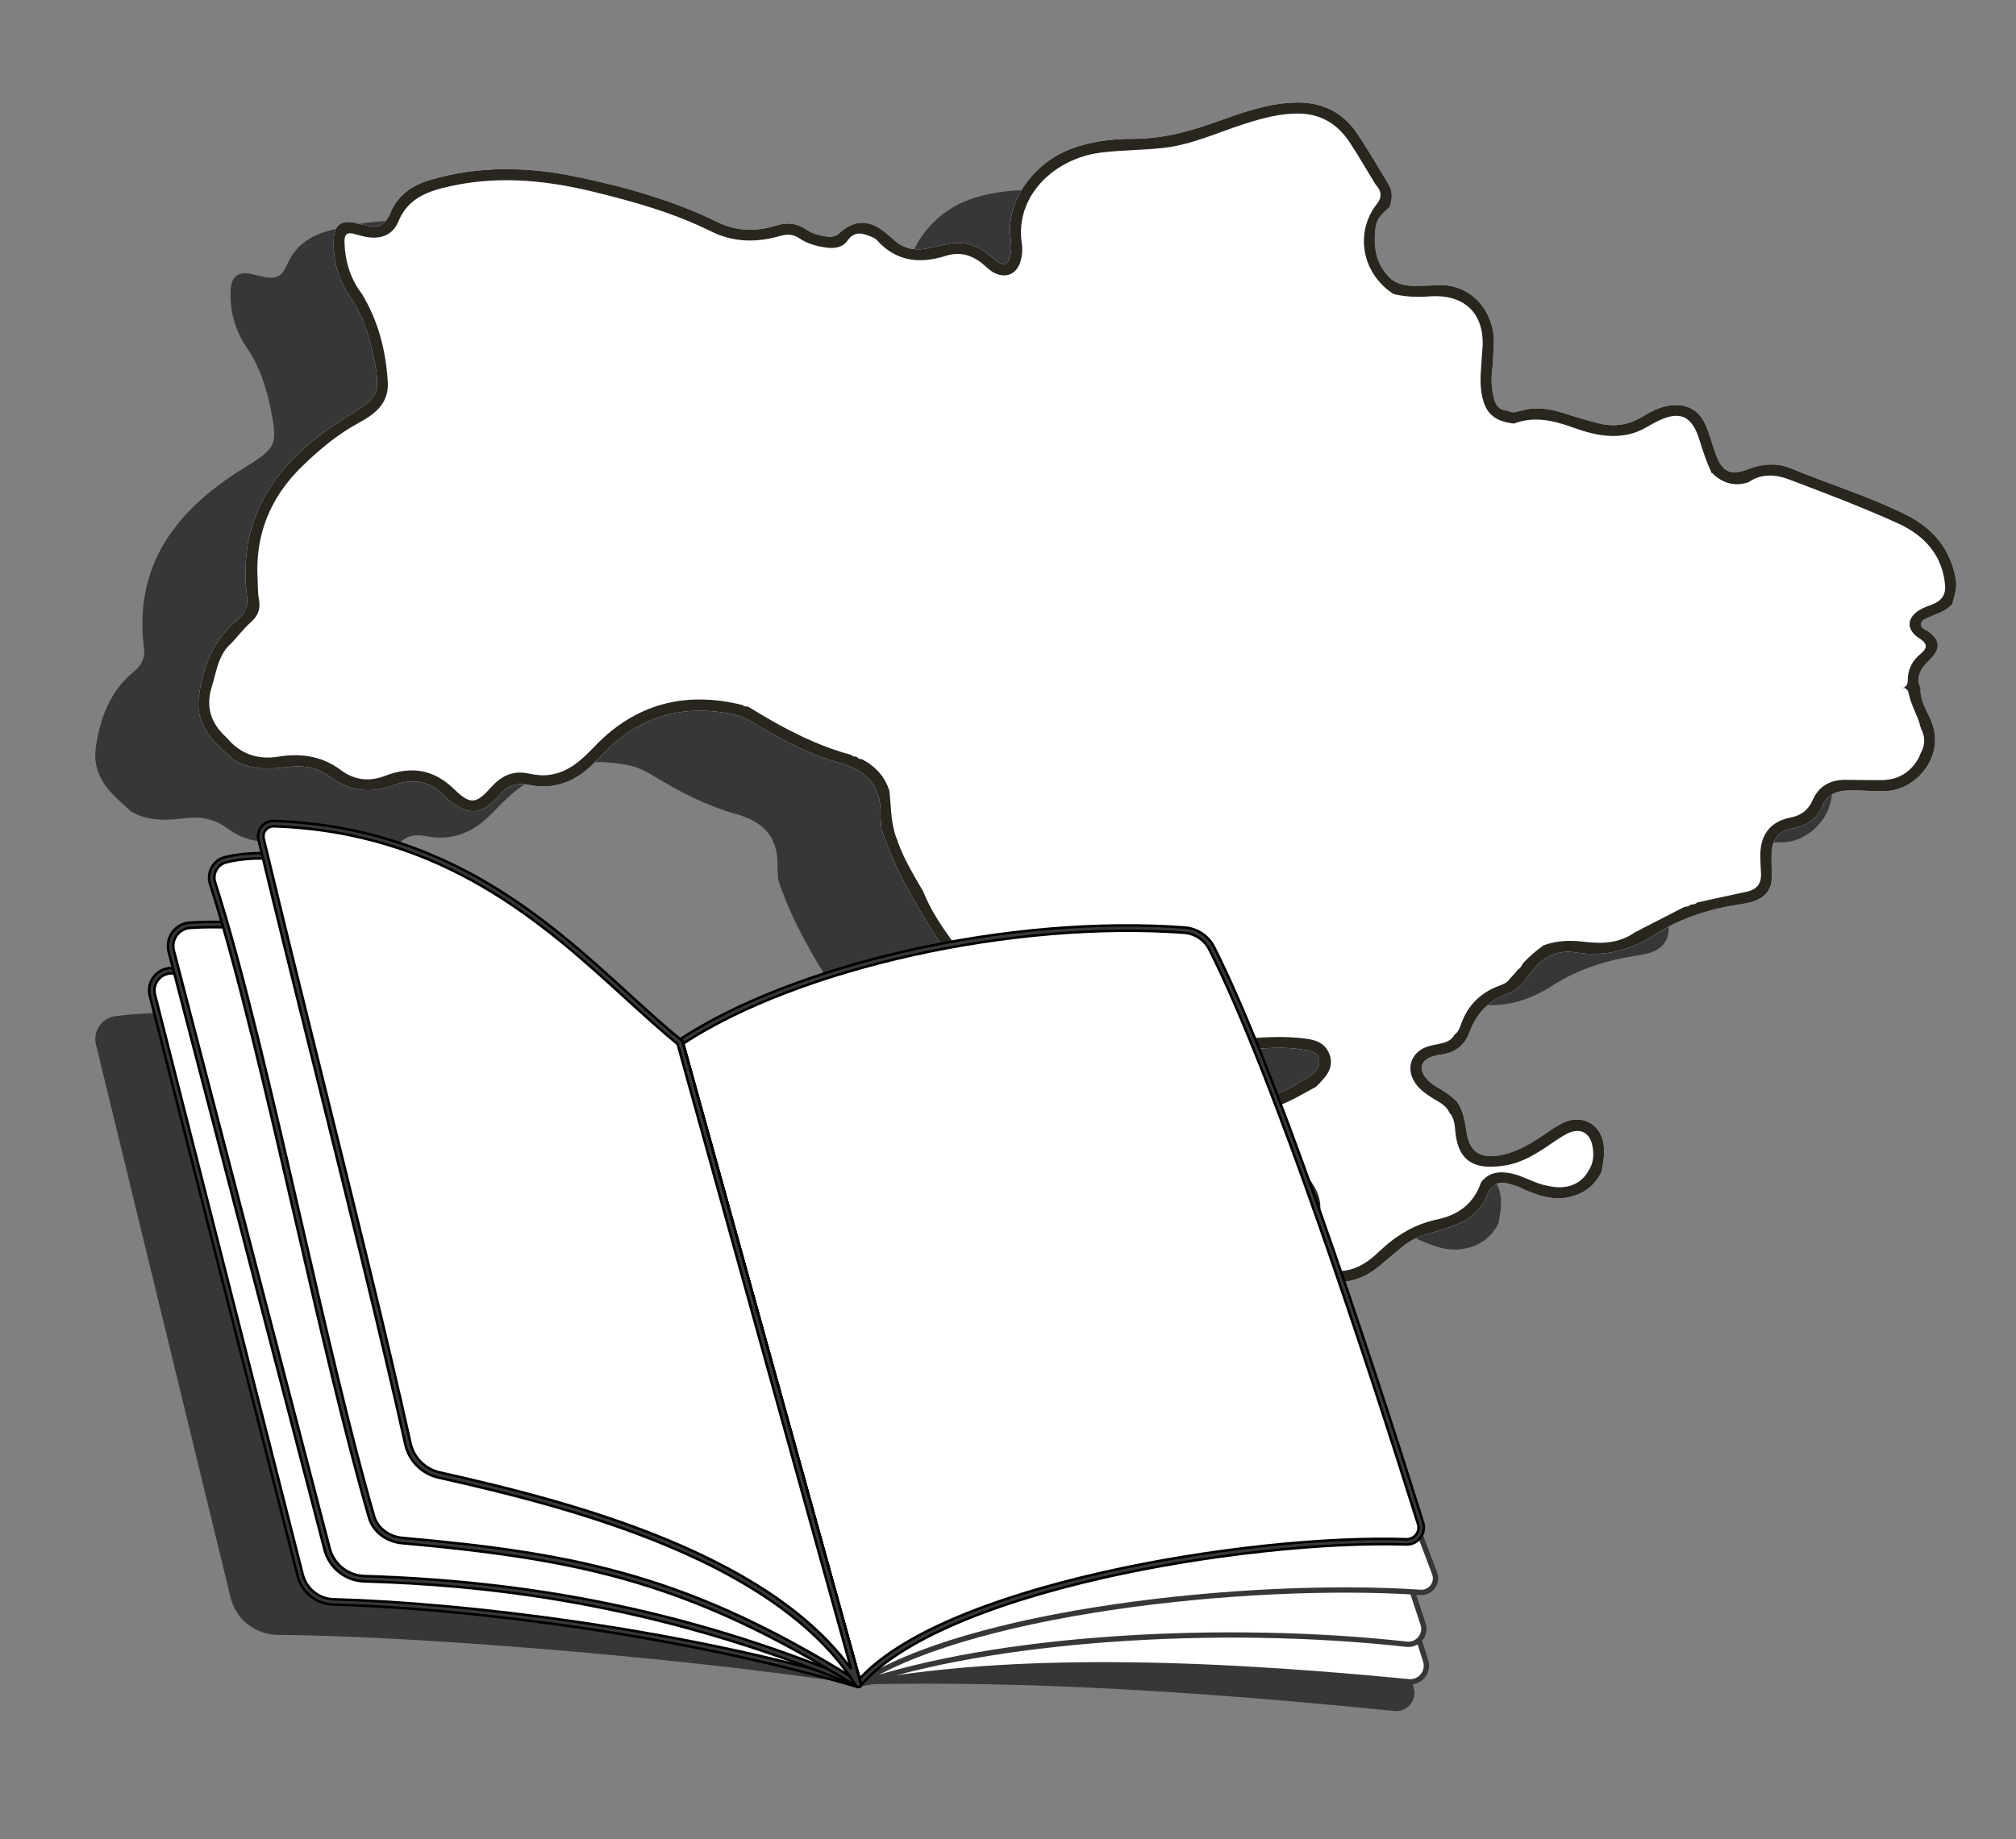 <svg width="80" height="73" viewBox="0 0 80 73" fill="none" xmlns="http://www.w3.org/2000/svg">
<rect x="0" y="0" width="80" height="73" fill="#808080" stroke="none"/>
<path d="M48.392 52.877C47.512 52.507 47.276 51.936 47.556 50.921C47.654 50.566 47.9 50.249 47.841 49.853C47.871 49.689 47.793 49.548 47.714 49.422C47.284 48.729 46.715 48.19 45.937 47.891C45.749 47.757 45.528 47.717 45.311 47.661C45.149 47.619 44.98 47.596 44.822 47.539C44.465 47.41 44.048 47.294 44.02 46.846C43.99 46.371 44.428 46.243 44.773 46.121C45.707 45.787 46.666 45.517 47.511 44.974C47.619 44.912 47.732 44.859 47.834 44.788C48.083 44.615 48.319 44.39 48.252 44.077C48.182 43.756 47.851 43.733 47.573 43.689C46.988 43.598 46.403 43.615 45.814 43.662C45.051 43.721 44.286 43.899 43.525 43.652C42.767 43.34 42.122 42.892 41.708 42.167C41.579 41.944 41.342 41.875 41.123 41.784C40.881 41.683 40.717 41.537 40.743 41.252C40.984 40.812 41.19 40.713 41.662 40.844C41.958 40.926 42.248 41.039 42.538 41.138C42.632 41.17 42.726 41.214 42.802 41.108C42.882 40.999 42.852 40.89 42.781 40.799C42.63 40.608 42.42 40.492 42.199 40.398C41.314 40.025 40.387 40.03 39.461 40.139C37.962 40.316 36.937 41.024 36.766 42.628C36.761 42.669 36.741 42.709 36.732 42.749C36.523 43.962 35.827 44.684 34.611 45.008C33.237 45.374 33.076 45.74 33.444 47.096C33.526 47.405 33.643 47.754 33.318 47.98C32.987 48.214 32.758 47.901 32.564 47.715C32.051 47.227 31.505 47.217 30.899 47.494C30.593 47.633 30.282 47.762 29.967 47.883C29.583 48.031 29.187 48.118 28.771 48.042C28.321 47.849 27.842 47.718 27.431 47.438C26.979 47.131 26.944 46.893 27.294 46.492C28.226 45.429 29.023 44.256 29.989 43.221C30.2 42.992 30.128 42.731 30.041 42.472C29.957 42.222 29.801 42.002 29.759 41.732C29.705 41.381 29.745 41.041 30.012 40.806C30.283 40.567 30.62 40.646 30.931 40.772C31.332 40.937 31.704 41.166 32.124 41.291C32.53 41.411 32.936 41.512 33.366 41.447C33.939 41.359 34.081 41.116 33.865 40.576C33.692 40.144 33.415 39.775 33.166 39.388C32.261 37.976 31.415 36.534 30.886 34.935C30.874 34.74 30.848 34.546 30.852 34.351C30.879 33.208 30.276 32.607 29.201 32.307C28.047 31.985 26.983 31.436 25.961 30.813C25.648 30.622 25.323 30.451 24.961 30.377C23.13 30.008 21.505 30.399 20.126 31.679C19.858 31.927 19.616 32.201 19.351 32.45C18.662 33.094 17.849 33.381 16.913 33.191C16.429 33.092 16.059 33.191 15.754 33.572C15.659 33.691 15.548 33.802 15.433 33.905C14.983 34.306 14.519 34.338 14.013 33.998C13.851 33.889 13.683 33.777 13.551 33.636C12.971 33.015 12.286 32.913 11.513 33.203C10.614 33.54 9.787 33.448 9.006 32.867C8.527 32.512 7.975 32.398 7.368 32.473C6.625 32.565 5.878 32.611 5.194 32.203C4.837 31.867 4.448 31.565 4.167 31.155C3.854 30.701 3.72 30.226 3.803 29.657C3.976 28.487 4.36 27.445 5.306 26.661C5.581 26.433 5.766 26.156 5.715 25.752C5.29 22.44 6.986 20.252 9.633 18.605C10.938 17.795 11.043 17.716 10.74 16.227C10.569 15.386 10.31 14.561 9.809 13.827C9.332 13.129 9.107 12.342 9.154 11.489C9.183 10.974 9.459 10.77 9.972 10.873C10.082 10.895 10.19 10.929 10.298 10.954C10.936 11.107 11.159 11.036 11.413 10.462C11.724 9.759 12.274 9.385 12.981 9.177C14.935 8.599 16.906 8.652 18.874 9.068C20.775 9.47 22.643 9.994 24.392 10.855C25.162 11.234 25.945 11.224 26.727 10.984C27.175 10.847 27.543 10.899 27.916 11.152C28.163 11.32 28.451 11.394 28.749 11.426C28.923 11.444 29.08 11.421 29.217 11.293C29.794 10.761 30.376 10.739 30.994 11.228C31.126 11.332 31.253 11.443 31.378 11.555C31.762 11.902 32.21 11.998 32.711 11.894C32.958 11.842 33.207 11.79 33.454 11.735C34.105 11.587 34.678 11.741 35.183 12.168C35.289 12.258 35.396 12.35 35.509 12.431C35.743 12.595 35.898 12.53 35.978 12.26C36.05 12.013 36.05 11.756 36.017 11.511C35.807 10.014 36.927 8.521 38.368 7.96C39.184 7.643 40.036 7.546 40.892 7.546C42.116 7.546 43.249 7.215 44.374 6.802C45.354 6.45 46.338 6.112 47.399 6.106C48.37 6.099 49.164 6.48 49.713 7.264C50.179 7.926 50.573 8.638 50.998 9.328C51.182 9.627 51.167 9.937 51.055 10.253C50.815 10.467 50.554 10.677 50.505 11.014C50.394 11.802 50.488 12.538 51.118 13.116C51.414 13.337 51.755 13.393 52.114 13.381C52.368 13.373 52.622 13.377 52.874 13.357C54.285 13.242 55.289 14.42 55.185 15.821C55.169 16.029 55.163 16.239 55.153 16.447C55.098 16.83 55.073 17.219 55.142 17.598C55.207 17.946 55.274 18.327 55.765 18.338C55.91 18.439 56.066 18.394 56.21 18.35C56.799 18.171 57.372 18.243 57.946 18.427C58.413 18.578 58.883 18.721 59.358 18.839C59.954 18.986 60.524 18.913 61.06 18.589C61.394 18.387 61.739 18.198 62.136 18.134C62.789 18.031 63.31 18.275 63.581 18.874C63.747 19.24 63.843 19.636 63.979 20.017C64.246 20.774 64.571 20.935 65.3 20.651C65.865 20.431 66.447 20.404 66.987 20.628C68.513 21.259 70.099 21.74 71.576 22.482C72.62 23.006 73.307 23.83 73.519 25.006C73.583 25.369 73.471 25.691 73.375 26.022C73.129 26.288 72.789 26.389 72.471 26.529C72.336 26.589 72.153 26.636 72.141 26.812C72.13 26.978 72.312 27.015 72.421 27.091C72.884 27.418 72.928 27.744 72.551 28.158C72.458 28.261 72.348 28.351 72.263 28.46C72.053 28.727 71.96 29.017 72.124 29.345C72.086 29.846 72.383 30.246 72.556 30.677C73.107 32.053 71.952 33.344 70.852 33.425C70.328 33.463 69.814 33.394 69.294 33.408C68.812 33.419 68.416 33.542 68.216 34.041C68.007 34.569 67.58 34.819 67.025 34.918C66.501 35.012 66.23 35.355 66.212 35.883C66.2 36.217 66.22 36.553 66.217 36.887C66.213 37.27 66.032 37.55 65.691 37.728C65.449 37.852 65.185 37.892 64.921 37.934C63.742 38.117 62.612 38.468 61.613 39.114C60.634 39.747 59.609 40.027 58.455 39.841C57.694 39.718 57.118 40.019 56.672 40.621C56.421 40.958 56.168 41.321 55.758 41.467C54.987 41.742 54.499 42.251 54.222 43.013C54.038 43.518 53.647 43.827 53.089 43.894C52.963 43.909 52.838 43.939 52.72 43.981C52.302 44.129 52.209 44.451 52.478 44.8C52.6 44.958 52.754 45.077 52.924 45.178C53.214 45.347 53.501 45.523 53.731 45.773C53.995 46.141 54.041 46.574 54.112 47.002C54.232 47.727 54.616 48.009 55.354 47.901C56.01 47.806 56.569 47.478 57.108 47.121C57.401 46.928 57.678 46.712 58.003 46.572C58.7 46.272 59.392 46.644 59.534 47.389C59.609 47.784 59.534 48.165 59.463 48.549C59.162 49.158 58.665 49.487 57.991 49.581C57.438 49.657 56.944 49.477 56.452 49.273C56.301 49.209 56.156 49.127 55.998 49.083C55.702 49.001 55.393 48.861 55.132 49.169C55.004 49.249 54.961 49.388 54.907 49.513C54.677 50.039 54.285 50.402 53.758 50.615C53.408 50.756 53.05 50.88 52.684 50.973C52.255 51.082 51.867 51.26 51.529 51.543C51.239 51.785 50.953 52.032 50.664 52.273C50.003 52.825 49.25 53.042 48.394 52.881L48.392 52.877Z" fill="#373737"/>
<path d="M52.482 50.842C51.602 50.471 51.366 49.901 51.647 48.886C51.745 48.531 51.99 48.214 51.931 47.818C51.961 47.654 51.883 47.513 51.804 47.387C51.374 46.694 50.806 46.155 50.027 45.856C49.84 45.722 49.618 45.682 49.401 45.626C49.239 45.584 49.07 45.561 48.913 45.504C48.556 45.374 48.138 45.259 48.111 44.811C48.08 44.336 48.518 44.208 48.864 44.086C49.797 43.752 50.757 43.481 51.601 42.939C51.709 42.877 51.822 42.824 51.924 42.753C52.173 42.58 52.41 42.355 52.342 42.041C52.272 41.721 51.941 41.697 51.663 41.654C51.078 41.563 50.493 41.58 49.904 41.627C49.141 41.686 48.376 41.864 47.615 41.617C46.857 41.305 46.212 40.857 45.798 40.132C45.669 39.908 45.432 39.84 45.213 39.749C44.971 39.648 44.807 39.502 44.834 39.217C45.074 38.777 45.28 38.678 45.752 38.809C46.048 38.891 46.338 39.004 46.629 39.103C46.722 39.135 46.816 39.178 46.892 39.073C46.972 38.964 46.942 38.854 46.87 38.764C46.72 38.572 46.51 38.457 46.289 38.363C45.404 37.99 44.477 37.995 43.551 38.104C42.052 38.28 41.027 38.989 40.856 40.593C40.851 40.633 40.831 40.674 40.822 40.714C40.613 41.927 39.917 42.649 38.701 42.973C37.327 43.339 37.166 43.705 37.534 45.061C37.617 45.37 37.733 45.719 37.408 45.945C37.077 46.178 36.848 45.866 36.654 45.68C36.141 45.192 35.595 45.181 34.989 45.458C34.683 45.598 34.372 45.727 34.057 45.848C33.673 45.995 33.277 46.083 32.861 46.007C32.411 45.814 31.932 45.683 31.521 45.403C31.069 45.096 31.034 44.858 31.384 44.456C32.316 43.394 33.113 42.221 34.079 41.185C34.29 40.957 34.218 40.696 34.131 40.437C34.047 40.187 33.891 39.967 33.849 39.697C33.795 39.346 33.835 39.005 34.103 38.77C34.373 38.532 34.71 38.611 35.021 38.737C35.422 38.901 35.794 39.131 36.214 39.255C36.62 39.376 37.026 39.477 37.456 39.412C38.029 39.324 38.171 39.081 37.955 38.541C37.782 38.109 37.505 37.74 37.256 37.352C36.351 35.941 35.505 34.499 34.976 32.9C34.964 32.705 34.938 32.511 34.942 32.316C34.969 31.173 34.367 30.572 33.291 30.272C32.137 29.95 31.073 29.401 30.051 28.778C29.738 28.587 29.413 28.416 29.051 28.342C27.22 27.972 25.595 28.363 24.216 29.644C23.948 29.892 23.707 30.166 23.441 30.414C22.752 31.059 21.939 31.346 21.003 31.156C20.519 31.057 20.149 31.156 19.844 31.537C19.75 31.656 19.638 31.767 19.523 31.869C19.073 32.27 18.609 32.302 18.103 31.963C17.941 31.854 17.773 31.742 17.642 31.601C17.061 30.98 16.376 30.878 15.603 31.168C14.705 31.505 13.877 31.413 13.096 30.832C12.617 30.476 12.065 30.362 11.458 30.438C10.715 30.53 9.968 30.575 9.284 30.168C8.927 29.832 8.538 29.53 8.257 29.12C7.944 28.666 7.811 28.191 7.893 27.622C8.066 26.452 8.45 25.41 9.396 24.626C9.672 24.398 9.856 24.121 9.805 23.716C9.381 20.405 11.076 18.217 13.723 16.57C15.028 15.76 15.133 15.681 14.83 14.192C14.659 13.351 14.4 12.526 13.899 11.792C13.422 11.094 13.197 10.307 13.245 9.454C13.273 8.939 13.549 8.734 14.062 8.838C14.172 8.86 14.28 8.894 14.388 8.919C15.026 9.072 15.249 9.001 15.503 8.427C15.814 7.724 16.364 7.35 17.071 7.142C19.025 6.564 20.996 6.616 22.964 7.033C24.866 7.435 26.733 7.959 28.483 8.82C29.252 9.199 30.036 9.189 30.817 8.949C31.265 8.812 31.633 8.864 32.007 9.117C32.254 9.285 32.541 9.359 32.839 9.391C33.013 9.409 33.17 9.386 33.307 9.258C33.884 8.726 34.466 8.704 35.084 9.193C35.216 9.297 35.343 9.407 35.468 9.52C35.852 9.867 36.3 9.963 36.801 9.859C37.048 9.807 37.297 9.755 37.544 9.699C38.195 9.552 38.769 9.706 39.273 10.132C39.379 10.223 39.486 10.315 39.599 10.396C39.833 10.56 39.988 10.495 40.068 10.225C40.141 9.978 40.141 9.721 40.107 9.476C39.897 7.979 41.017 6.485 42.458 5.925C43.274 5.608 44.127 5.51 44.983 5.51C46.206 5.51 47.339 5.18 48.464 4.767C49.444 4.414 50.428 4.077 51.489 4.07C52.46 4.064 53.254 4.445 53.803 5.228C54.269 5.891 54.663 6.603 55.088 7.293C55.272 7.591 55.257 7.902 55.145 8.217C54.905 8.432 54.644 8.642 54.595 8.979C54.484 9.766 54.578 10.503 55.208 11.081C55.504 11.302 55.846 11.357 56.204 11.346C56.458 11.337 56.712 11.342 56.964 11.322C58.375 11.206 59.38 12.385 59.275 13.786C59.26 13.994 59.253 14.204 59.243 14.412C59.188 14.795 59.163 15.184 59.232 15.563C59.297 15.911 59.364 16.292 59.855 16.303C60.001 16.404 60.156 16.359 60.3 16.315C60.889 16.136 61.462 16.208 62.036 16.392C62.503 16.543 62.973 16.686 63.448 16.803C64.044 16.951 64.614 16.877 65.15 16.553C65.484 16.352 65.829 16.162 66.226 16.099C66.879 15.996 67.4 16.24 67.671 16.839C67.837 17.205 67.933 17.601 68.069 17.982C68.336 18.739 68.661 18.9 69.39 18.616C69.955 18.396 70.537 18.369 71.077 18.593C72.603 19.224 74.189 19.705 75.666 20.447C76.71 20.971 77.397 21.795 77.609 22.971C77.673 23.334 77.561 23.656 77.465 23.986C77.219 24.253 76.879 24.354 76.561 24.493C76.426 24.554 76.243 24.601 76.231 24.777C76.22 24.943 76.402 24.98 76.511 25.056C76.974 25.383 77.018 25.708 76.641 26.123C76.548 26.225 76.438 26.316 76.353 26.425C76.144 26.692 76.05 26.982 76.215 27.309C76.176 27.811 76.473 28.211 76.646 28.642C77.198 30.018 76.042 31.309 74.942 31.389C74.418 31.428 73.904 31.359 73.384 31.373C72.902 31.384 72.506 31.507 72.307 32.005C72.097 32.534 71.67 32.784 71.115 32.883C70.591 32.977 70.32 33.319 70.302 33.848C70.29 34.182 70.31 34.518 70.307 34.852C70.303 35.234 70.123 35.515 69.781 35.693C69.539 35.817 69.275 35.857 69.011 35.899C67.832 36.082 66.702 36.433 65.704 37.079C64.724 37.712 63.699 37.992 62.545 37.806C61.784 37.683 61.208 37.983 60.762 38.586C60.511 38.923 60.258 39.286 59.848 39.432C59.077 39.707 58.59 40.215 58.312 40.977C58.128 41.483 57.737 41.791 57.179 41.858C57.053 41.874 56.928 41.904 56.81 41.946C56.392 42.093 56.299 42.416 56.568 42.765C56.69 42.922 56.844 43.042 57.014 43.142C57.304 43.312 57.591 43.488 57.822 43.738C58.085 44.106 58.131 44.539 58.202 44.967C58.322 45.692 58.706 45.974 59.444 45.866C60.1 45.771 60.659 45.443 61.198 45.086C61.491 44.893 61.768 44.676 62.093 44.537C62.79 44.237 63.482 44.609 63.624 45.354C63.699 45.749 63.624 46.13 63.553 46.514C63.252 47.123 62.755 47.452 62.081 47.546C61.528 47.622 61.034 47.442 60.542 47.237C60.391 47.174 60.246 47.091 60.089 47.048C59.792 46.965 59.483 46.826 59.222 47.133C59.094 47.214 59.051 47.353 58.997 47.477C58.767 48.004 58.375 48.367 57.849 48.58C57.498 48.721 57.14 48.845 56.774 48.938C56.345 49.047 55.957 49.224 55.619 49.508C55.33 49.75 55.044 49.996 54.754 50.238C54.093 50.79 53.34 51.007 52.484 50.846L52.482 50.842Z" fill="white"/>
<path d="M52.482 50.842C51.602 50.471 51.366 49.901 51.647 48.886C51.745 48.531 51.99 48.214 51.931 47.818C51.961 47.654 51.883 47.513 51.804 47.387C51.374 46.694 50.806 46.155 50.027 45.856C49.84 45.722 49.618 45.682 49.401 45.626C49.239 45.584 49.07 45.561 48.913 45.504C48.556 45.374 48.138 45.259 48.111 44.811C48.08 44.336 48.518 44.208 48.864 44.086C49.797 43.752 50.757 43.481 51.601 42.939C51.709 42.877 51.822 42.824 51.924 42.753C52.173 42.58 52.41 42.355 52.342 42.041C52.272 41.721 51.941 41.697 51.663 41.654C51.078 41.563 50.493 41.58 49.904 41.627C49.141 41.686 48.376 41.864 47.615 41.617C46.857 41.305 46.212 40.857 45.798 40.132C45.669 39.908 45.432 39.84 45.213 39.749C44.971 39.648 44.807 39.502 44.834 39.217C45.074 38.777 45.28 38.678 45.752 38.809C46.048 38.891 46.338 39.004 46.629 39.103C46.722 39.135 46.816 39.178 46.892 39.073C46.972 38.964 46.942 38.854 46.87 38.764C46.72 38.572 46.51 38.457 46.289 38.363C45.404 37.99 44.477 37.995 43.551 38.104C42.052 38.28 41.027 38.989 40.856 40.593C40.851 40.633 40.831 40.674 40.822 40.714C40.613 41.927 39.917 42.649 38.701 42.973C37.327 43.339 37.166 43.705 37.534 45.061C37.617 45.37 37.733 45.718 37.408 45.945C37.077 46.178 36.848 45.866 36.654 45.68C36.141 45.192 35.595 45.181 34.989 45.458C34.683 45.598 34.372 45.727 34.057 45.848C33.673 45.995 33.277 46.083 32.861 46.007C32.411 45.814 31.932 45.683 31.521 45.403C31.069 45.096 31.034 44.858 31.384 44.456C32.316 43.394 33.113 42.221 34.079 41.185C34.29 40.957 34.218 40.696 34.131 40.437C34.047 40.187 33.891 39.967 33.849 39.697C33.795 39.346 33.835 39.005 34.103 38.77C34.373 38.532 34.71 38.611 35.021 38.737C35.422 38.901 35.794 39.131 36.214 39.255C36.62 39.376 37.026 39.477 37.456 39.412C38.029 39.324 38.171 39.081 37.955 38.541C37.782 38.109 37.505 37.74 37.256 37.352C36.351 35.941 35.505 34.499 34.976 32.9C34.964 32.705 34.938 32.511 34.942 32.316C34.969 31.173 34.367 30.572 33.291 30.272C32.137 29.949 31.073 29.401 30.051 28.778C29.738 28.587 29.413 28.416 29.051 28.342C27.22 27.972 25.595 28.363 24.216 29.644C23.948 29.892 23.707 30.166 23.441 30.414C22.752 31.059 21.939 31.346 21.003 31.156C20.519 31.057 20.149 31.156 19.844 31.537C19.75 31.656 19.638 31.767 19.523 31.869C19.073 32.27 18.609 32.302 18.103 31.963C17.941 31.854 17.773 31.742 17.642 31.601C17.061 30.98 16.376 30.878 15.603 31.168C14.705 31.505 13.877 31.413 13.096 30.832C12.617 30.476 12.065 30.362 11.458 30.438C10.715 30.53 9.968 30.575 9.284 30.168C8.927 29.832 8.538 29.53 8.257 29.12C7.944 28.666 7.811 28.191 7.893 27.622C8.066 26.452 8.45 25.41 9.396 24.626C9.672 24.398 9.856 24.121 9.805 23.716C9.381 20.405 11.076 18.217 13.723 16.57C15.028 15.76 15.133 15.681 14.83 14.192C14.659 13.351 14.4 12.526 13.899 11.792C13.422 11.094 13.197 10.307 13.245 9.454C13.273 8.939 13.549 8.734 14.062 8.838C14.172 8.86 14.28 8.894 14.388 8.919C15.026 9.072 15.249 9.001 15.503 8.427C15.814 7.724 16.364 7.35 17.071 7.142C19.025 6.564 20.996 6.616 22.964 7.033C24.866 7.435 26.733 7.959 28.483 8.82C29.252 9.199 30.036 9.189 30.817 8.949C31.265 8.812 31.633 8.864 32.007 9.117C32.254 9.285 32.541 9.359 32.839 9.391C33.013 9.409 33.17 9.386 33.307 9.258C33.884 8.726 34.466 8.704 35.084 9.193C35.216 9.297 35.343 9.407 35.468 9.52C35.852 9.867 36.3 9.963 36.801 9.859C37.048 9.807 37.297 9.755 37.544 9.699C38.195 9.552 38.769 9.706 39.273 10.132C39.379 10.223 39.486 10.315 39.599 10.396C39.833 10.56 39.988 10.495 40.068 10.225C40.141 9.978 40.141 9.721 40.107 9.476C39.897 7.979 41.017 6.485 42.458 5.925C43.274 5.608 44.127 5.51 44.983 5.51C46.206 5.51 47.339 5.18 48.464 4.767C49.444 4.414 50.428 4.077 51.489 4.07C52.46 4.064 53.254 4.445 53.803 5.228C54.269 5.891 54.663 6.603 55.088 7.293C55.272 7.591 55.257 7.902 55.145 8.217C54.905 8.432 54.644 8.642 54.595 8.979C54.484 9.766 54.578 10.503 55.208 11.081C55.504 11.302 55.846 11.357 56.204 11.346C56.458 11.337 56.712 11.342 56.964 11.322C58.375 11.206 59.38 12.385 59.275 13.786C59.26 13.994 59.253 14.204 59.243 14.412C59.188 14.795 59.163 15.184 59.232 15.563C59.297 15.911 59.364 16.292 59.855 16.303C60.001 16.404 60.156 16.359 60.3 16.315C60.889 16.136 61.462 16.208 62.036 16.392C62.503 16.543 62.973 16.686 63.448 16.803C64.044 16.951 64.614 16.877 65.15 16.553C65.484 16.352 65.829 16.162 66.226 16.099C66.879 15.996 67.4 16.24 67.671 16.839C67.837 17.205 67.933 17.601 68.069 17.982C68.336 18.739 68.661 18.9 69.39 18.616C69.955 18.396 70.537 18.369 71.077 18.593C72.603 19.224 74.189 19.705 75.666 20.447C76.71 20.971 77.397 21.795 77.609 22.971C77.673 23.334 77.561 23.656 77.465 23.986C77.219 24.253 76.879 24.354 76.561 24.493C76.426 24.554 76.243 24.601 76.231 24.777C76.22 24.943 76.402 24.98 76.511 25.056C76.974 25.383 77.018 25.708 76.641 26.123C76.548 26.225 76.438 26.316 76.353 26.425C76.144 26.692 76.05 26.982 76.215 27.309C76.176 27.811 76.473 28.211 76.646 28.642C77.198 30.018 76.042 31.309 74.942 31.389C74.418 31.428 73.904 31.359 73.384 31.373C72.902 31.384 72.506 31.507 72.307 32.005C72.097 32.534 71.67 32.784 71.115 32.883C70.591 32.977 70.32 33.319 70.302 33.848C70.29 34.182 70.31 34.518 70.307 34.852C70.303 35.234 70.123 35.515 69.781 35.693C69.539 35.817 69.275 35.857 69.011 35.899C67.832 36.082 66.702 36.433 65.704 37.079C64.724 37.712 63.699 37.992 62.545 37.806C61.784 37.683 61.208 37.983 60.762 38.586C60.511 38.923 60.258 39.286 59.848 39.432C59.077 39.707 58.59 40.215 58.312 40.977C58.128 41.483 57.737 41.791 57.179 41.858C57.053 41.874 56.928 41.904 56.81 41.946C56.392 42.093 56.299 42.416 56.568 42.765C56.69 42.922 56.844 43.042 57.014 43.142C57.304 43.312 57.591 43.488 57.822 43.738C58.085 44.106 58.131 44.539 58.202 44.967C58.322 45.692 58.706 45.974 59.444 45.866C60.1 45.771 60.659 45.443 61.198 45.086C61.491 44.893 61.768 44.676 62.093 44.537C62.79 44.237 63.482 44.609 63.624 45.354C63.699 45.749 63.624 46.13 63.553 46.514C63.252 47.123 62.755 47.452 62.081 47.546C61.528 47.622 61.034 47.442 60.542 47.237C60.391 47.174 60.246 47.091 60.089 47.048C59.792 46.965 59.483 46.826 59.222 47.133C59.094 47.214 59.051 47.353 58.997 47.477C58.767 48.004 58.375 48.367 57.849 48.58C57.498 48.721 57.14 48.845 56.774 48.938C56.344 49.047 55.957 49.224 55.619 49.508C55.33 49.75 55.044 49.996 54.754 50.238C54.093 50.79 53.34 51.007 52.484 50.846L52.482 50.842ZM59.994 38.757C60.024 38.725 60.056 38.693 60.087 38.663C60.111 38.636 60.133 38.609 60.156 38.583C60.18 38.552 60.203 38.52 60.227 38.49C60.315 38.433 60.383 38.361 60.415 38.26C60.67 37.973 60.961 37.728 61.274 37.508V37.515C61.802 37.322 62.34 37.314 62.89 37.383C63.601 37.471 64.287 37.431 64.895 36.992V36.995C65.543 36.661 66.194 36.327 66.846 35.993L66.839 36.001C66.93 35.986 67.026 35.981 67.093 35.901L67.086 35.906C67.18 35.899 67.279 35.901 67.346 35.817L67.341 35.822C67.999 35.679 68.656 35.531 69.314 35.394C69.703 35.312 69.896 35.083 69.882 34.687C69.872 34.422 69.85 34.157 69.855 33.893C69.869 33.106 70.275 32.601 71.048 32.45C71.474 32.368 71.757 32.153 71.928 31.762C72.173 31.198 72.633 30.951 73.235 30.951C73.714 30.951 74.191 30.97 74.67 30.963C75.348 30.953 75.846 30.641 76.159 30.042C76.179 29.991 76.199 29.943 76.218 29.892C76.409 29.558 76.399 29.226 76.218 28.892L76.226 28.872L76.211 28.857C76.199 28.82 76.188 28.781 76.176 28.744V28.714C76.04 28.306 75.82 27.93 75.737 27.504C75.71 27.36 75.611 27.299 75.47 27.289L75.489 27.301L75.479 27.32C75.631 27.273 75.704 27.175 75.704 27.012C75.704 26.584 75.873 26.232 76.206 25.96C76.492 25.727 76.504 25.551 76.16 25.332C75.617 24.988 75.66 24.483 76.233 24.178C76.38 24.099 76.539 24.042 76.695 23.983C77.013 23.861 77.196 23.646 77.191 23.295C77.108 22.056 76.372 21.251 75.313 20.771C73.9 20.131 72.445 19.578 70.992 19.029C70.466 18.829 69.897 18.782 69.385 19.141C68.857 19.316 68.398 19.19 67.993 18.828C67.979 18.791 67.967 18.75 67.918 18.797H67.933C67.735 18.373 67.581 17.933 67.446 17.482C67.14 16.463 66.622 16.265 65.67 16.772C65.546 16.837 65.424 16.907 65.303 16.976C64.89 17.211 64.445 17.312 63.971 17.304C63.428 17.295 62.917 17.146 62.415 16.966C61.65 16.693 60.882 16.503 60.08 16.812C59.258 16.72 58.901 16.367 58.782 15.548C58.706 15.018 58.793 14.492 58.815 13.966C58.979 12.512 58.175 11.658 56.72 11.764C56.24 11.799 55.769 11.784 55.302 11.671C54.042 10.859 53.741 9.234 54.648 8.08C54.878 7.786 54.791 7.546 54.575 7.306C54.233 6.746 53.907 6.175 53.543 5.628C53.081 4.935 52.435 4.529 51.577 4.508C50.819 4.49 50.102 4.69 49.39 4.916C48.334 5.252 47.319 5.735 46.206 5.866C45.355 5.967 44.494 5.95 43.641 6.063C41.871 6.297 40.262 7.749 40.547 9.666C40.586 9.924 40.564 10.196 40.469 10.451C40.31 10.877 39.944 11.034 39.521 10.861C39.347 10.79 39.214 10.669 39.078 10.545C38.632 10.137 38.122 9.968 37.527 10.156C36.49 10.483 35.558 10.379 34.795 9.53C34.749 9.479 34.683 9.443 34.62 9.416C34.26 9.265 33.925 9.129 33.622 9.562C33.434 9.829 33.099 9.871 32.776 9.825C32.397 9.773 32.03 9.669 31.712 9.454C31.47 9.292 31.237 9.283 30.959 9.364C30.025 9.636 29.11 9.626 28.212 9.181C26.718 8.441 25.119 7.993 23.507 7.601C21.531 7.123 19.545 6.95 17.538 7.469C16.765 7.669 16.141 7.991 15.814 8.783C15.589 9.327 15.117 9.511 14.527 9.402C14.361 9.372 14.2 9.32 14.036 9.278C13.784 9.213 13.668 9.3 13.671 9.567C13.683 10.34 13.891 11.049 14.366 11.671C15.011 12.742 15.31 13.912 15.388 15.147C15.444 15.996 14.892 16.429 14.239 16.782C13.392 17.24 12.666 17.851 11.982 18.515C10.707 19.757 10.108 21.263 10.225 23.038C10.238 23.285 10.226 23.538 10.274 23.778C10.347 24.156 10.247 24.438 9.956 24.696C9.68 24.942 9.45 25.238 9.2 25.512C8.658 25.97 8.599 26.638 8.406 27.254C8.151 28.066 8.372 28.721 8.99 29.273C9.529 29.923 10.218 30.168 11.052 30.032C11.95 29.884 12.791 30.013 13.532 30.569C14.077 30.977 14.669 31.029 15.287 30.792C16.32 30.398 17.208 30.529 18.029 31.329C18.677 31.96 18.897 31.91 19.508 31.228C19.904 30.787 20.365 30.574 20.969 30.701C21.242 30.758 21.514 30.794 21.803 30.755C22.59 30.648 23.103 30.137 23.612 29.609C25.239 27.922 27.202 27.424 29.465 27.983C29.526 28.031 29.596 28.056 29.675 28.04C30.034 28.253 30.387 28.473 30.751 28.676C31.715 29.211 32.709 29.679 33.783 29.963L33.778 29.959C33.822 30.025 33.889 30.028 33.959 30.027L33.976 30.049L34.003 30.043C34.055 30.109 34.126 30.131 34.206 30.134L34.197 30.129C34.737 30.414 35.128 30.826 35.302 31.42L35.29 31.436L35.302 31.453C35.366 32.109 35.351 32.779 35.63 33.4L35.623 33.403C35.879 34.115 36.272 34.758 36.651 35.409H36.647C36.909 36.07 37.295 36.659 37.708 37.238C38.119 37.814 38.545 38.395 38.483 39.161C38.248 39.695 37.814 39.912 37.104 39.875C36.326 39.833 35.635 39.538 34.955 39.195C34.786 39.109 34.576 38.972 34.407 39.128C34.214 39.306 34.241 39.559 34.334 39.793C34.407 39.974 34.502 40.147 34.565 40.331C34.708 40.763 34.686 41.135 34.355 41.523C33.477 42.548 32.651 43.619 31.793 44.663C31.634 44.856 31.609 44.968 31.858 45.096C32.159 45.25 32.453 45.41 32.786 45.48C33.027 45.623 33.279 45.625 33.543 45.549C33.969 45.428 34.373 45.26 34.759 45.044L34.788 45.051L34.808 45.029C34.954 45.015 35.084 44.967 35.201 44.879C35.267 44.868 35.333 44.858 35.4 44.846C36.089 44.691 36.615 45.042 37.138 45.438C37.112 45.21 37.055 45.027 36.999 44.844C36.693 43.854 36.99 43.191 37.936 42.775C38.215 42.652 38.506 42.553 38.791 42.444V42.449C39.23 42.34 39.648 42.194 39.895 41.773L39.89 41.781C39.961 41.749 39.988 41.691 39.998 41.618L39.988 41.627C40.01 41.588 40.032 41.55 40.056 41.511L40.063 41.483C40.273 41.191 40.352 40.857 40.388 40.508L40.406 40.489L40.394 40.465C40.486 40.358 40.479 40.224 40.489 40.096L40.484 40.106C40.498 40.075 40.511 40.043 40.526 40.011C40.542 39.917 40.557 39.823 40.572 39.727C40.812 39.088 41.176 38.541 41.773 38.175C42.697 37.755 43.668 37.557 44.683 37.604C45.448 37.639 46.201 37.742 46.865 38.161C47.515 38.569 47.576 39.126 47.036 39.581C46.434 39.675 45.935 39.18 45.319 39.272C45.864 39.442 46.153 39.856 46.444 40.284C46.625 40.551 46.884 40.746 47.177 40.89C47.635 41.199 48.143 41.337 48.694 41.291C49.62 41.214 50.545 41.107 51.476 41.189C51.98 41.234 52.533 41.269 52.751 41.832C52.973 42.399 52.587 42.775 52.222 43.136C51.741 43.392 51.278 43.683 50.763 43.874C50.161 44.099 49.554 44.309 48.951 44.535C48.813 44.587 48.599 44.628 48.601 44.791C48.601 44.973 48.823 45.022 48.975 45.069C49.428 45.21 49.889 45.331 50.346 45.458C50.932 45.812 51.492 46.199 51.917 46.747C52.272 47.206 52.502 47.694 52.345 48.29C52.23 48.632 52.086 48.968 52.007 49.319C51.888 49.839 52.041 50.131 52.474 50.342C52.748 50.498 53.042 50.473 53.337 50.436C53.897 50.367 54.33 50.055 54.717 49.684C55.379 49.053 56.121 48.59 57.035 48.4C57.872 48.226 58.491 47.766 58.771 46.929C59.046 46.559 59.447 46.465 59.973 46.575C60.479 46.68 60.909 46.986 61.418 47.065C62.124 47.242 62.729 47.023 63.029 46.479C63.24 46.17 63.257 45.826 63.19 45.477C63.088 44.941 62.684 44.745 62.193 44.995C61.97 45.109 61.76 45.252 61.552 45.395C60.999 45.774 60.428 46.142 59.759 46.252C58.75 46.42 57.904 46.279 57.759 44.982C57.727 44.698 57.727 44.391 57.512 44.153C57.388 43.877 57.126 43.757 56.889 43.611C56.614 43.438 56.344 43.262 56.16 42.988C55.79 42.443 55.966 41.82 56.568 41.568C56.734 41.499 56.918 41.474 57.096 41.436C57.346 41.382 57.59 41.32 57.718 41.065C57.869 40.966 57.925 40.803 57.979 40.65C58.244 39.897 58.757 39.395 59.508 39.12C59.66 39.064 59.821 38.999 59.913 38.846L59.907 38.849C59.938 38.819 59.97 38.791 60.001 38.76L59.992 38.767L59.994 38.757Z" fill="#28261F"/>
<path d="M55.328 67.912C47.941 67.165 40.762 66.696 34.059 66.858L26.985 41.381L47.812 38.231L56.101 66.992C56.243 67.484 55.84 67.963 55.328 67.912Z" fill="url(#paint0_linear_3058_17018)"/>
<path d="M55.901 66.762C47.716 65.964 40.15 65.734 34.059 66.858L26.985 41.381L47.812 38.231L56.574 65.935C56.712 66.371 56.358 66.806 55.901 66.762L55.901 66.762Z" fill="white"/>
<path d="M34.058 66.952C34.011 66.952 33.969 66.921 33.956 66.874L26.882 41.397C26.874 41.368 26.879 41.337 26.895 41.311C26.912 41.286 26.938 41.269 26.968 41.264L47.795 38.114C47.847 38.107 47.897 38.137 47.912 38.187L56.674 65.891C56.749 66.13 56.7 66.389 56.542 66.583C56.383 66.778 56.139 66.879 55.889 66.855C46.379 65.928 39.449 65.958 34.078 66.95C34.071 66.951 34.065 66.952 34.058 66.952V66.952ZM27.118 41.455L34.135 66.725C39.512 65.747 46.435 65.722 55.91 66.645C56.092 66.662 56.262 66.592 56.377 66.45C56.493 66.309 56.527 66.128 56.472 65.954L47.738 38.336L27.118 41.455Z" fill="#373737"/>
<path d="M55.821 65.273C48.719 64.483 39.631 64.951 34.059 66.858L26.985 41.381L47.812 38.231L56.472 64.473C56.612 64.896 56.265 65.323 55.821 65.273Z" fill="white"/>
<path d="M34.058 66.952C34.041 66.952 34.024 66.948 34.009 66.939C33.983 66.926 33.964 66.902 33.956 66.874L26.882 41.397C26.874 41.368 26.879 41.337 26.895 41.311C26.912 41.286 26.938 41.269 26.968 41.264L47.795 38.114C47.847 38.107 47.896 38.137 47.912 38.186L56.572 64.428C56.649 64.661 56.602 64.915 56.446 65.105C56.291 65.296 56.052 65.393 55.808 65.366C48.209 64.52 39.279 65.17 34.093 66.946C34.081 66.95 34.07 66.952 34.058 66.952L34.058 66.952ZM27.118 41.455L34.13 66.71C36.78 65.819 40.313 65.206 44.358 64.937C48.191 64.682 52.266 64.76 55.831 65.157C56.004 65.176 56.172 65.107 56.282 64.972C56.392 64.838 56.425 64.659 56.371 64.494L47.739 38.336L27.118 41.455H27.118Z" fill="#373737"/>
<path d="M47.812 38.231L26.985 41.381L34.059 66.858C38.316 63.999 49.502 62.753 56.37 63.214C56.775 63.241 57.073 62.843 56.931 62.465L47.812 38.231Z" fill="white"/>
<path d="M34.058 66.952C34.046 66.952 34.034 66.949 34.022 66.945C33.99 66.933 33.965 66.907 33.956 66.874L26.882 41.397C26.874 41.368 26.879 41.337 26.895 41.311C26.912 41.286 26.938 41.269 26.968 41.264L47.795 38.114C47.845 38.107 47.893 38.135 47.91 38.182L57.028 62.416C57.108 62.627 57.075 62.861 56.94 63.042C56.804 63.223 56.588 63.322 56.361 63.307C52.859 63.072 48.331 63.287 44.249 63.883C39.643 64.556 36.044 65.639 34.117 66.934C34.1 66.945 34.079 66.952 34.058 66.952ZM27.118 41.455L34.121 66.678C35.139 66.022 36.558 65.425 38.344 64.905C40.04 64.41 42.017 63.996 44.218 63.675C48.314 63.077 52.859 62.861 56.375 63.097C56.53 63.108 56.677 63.039 56.77 62.916C56.862 62.793 56.884 62.633 56.83 62.489L47.742 38.336L27.118 41.455H27.118Z" fill="#373737"/>
<path d="M55.803 61.191C49.516 60.984 37.267 63.026 34.059 66.849L26.985 41.371C31.456 38.409 39.927 36.387 47.001 36.911C47.464 36.945 47.876 37.217 48.084 37.63C50.484 42.371 54.004 52.909 56.371 60.45C56.489 60.826 56.199 61.204 55.803 61.191Z" fill="white"/>
<path d="M40.675 59.12C44.637 59.12 47.849 55.92 47.849 51.974C47.849 48.028 44.637 44.828 40.675 44.828C36.713 44.828 33.502 48.028 33.502 51.974C33.502 55.92 36.713 59.12 40.675 59.12Z" fill="white"/>
<path d="M33.502 51.974C33.502 48.028 36.713 44.828 40.675 44.828C44.637 44.828 47.849 48.028 47.849 51.974" fill="white"/>
<path d="M34.058 66.961C34.051 66.961 34.043 66.96 34.036 66.958C33.998 66.95 33.967 66.921 33.956 66.883L26.882 41.406C26.87 41.362 26.888 41.315 26.926 41.29C29.133 39.827 32.353 38.566 35.992 37.738C39.715 36.891 43.627 36.562 47.008 36.812C47.506 36.849 47.954 37.147 48.178 37.59C49.258 39.724 50.658 43.214 52.338 47.961C53.946 52.503 55.473 57.246 56.471 60.425C56.537 60.637 56.498 60.86 56.363 61.036C56.228 61.213 56.022 61.311 55.799 61.303C52.514 61.195 47.804 61.711 43.799 62.618C38.984 63.709 35.554 65.238 34.139 66.923C34.119 66.947 34.089 66.961 34.058 66.961ZM27.107 41.423L34.108 66.638C34.891 65.778 36.159 64.97 37.883 64.233C39.503 63.54 41.478 62.928 43.752 62.413C45.793 61.95 48.02 61.584 50.192 61.352C52.276 61.13 54.217 61.04 55.806 61.093C55.959 61.098 56.102 61.031 56.195 60.909C56.288 60.787 56.315 60.634 56.269 60.488C54.279 54.151 50.559 42.761 47.989 37.684C47.798 37.307 47.416 37.054 46.992 37.022C40.233 36.522 31.704 38.412 27.107 41.424L27.107 41.423Z" fill="#373737" stroke="black" stroke-width="0.1"/>
<path d="M34.061 66.852C26.454 65.702 15.951 64.918 11.03 64.891C10.137 64.886 9.361 64.278 9.151 63.413L3.808 41.457C3.679 40.926 4.041 40.4 4.585 40.33C9.078 39.754 18.43 41.14 26.986 41.374L34.061 66.852Z" fill="#373737"/>
<path d="M34.064 66.852C26.99 64.758 18.41 63.72 13.235 63.578C12.608 63.561 12.069 63.13 11.915 62.525L6.048 39.5C5.915 38.976 6.341 38.478 6.881 38.527L26.99 41.374L34.064 66.852Z" fill="white"/>
<path d="M34.063 66.961C34.053 66.961 34.043 66.96 34.033 66.957C27.093 64.903 18.585 63.834 13.232 63.687C12.56 63.669 11.976 63.203 11.811 62.554L5.945 39.529C5.873 39.246 5.94 38.956 6.131 38.734C6.321 38.512 6.597 38.399 6.89 38.426C6.891 38.426 6.893 38.426 6.895 38.426L27.004 41.274C27.045 41.28 27.079 41.31 27.091 41.35L34.165 66.828C34.175 66.865 34.164 66.904 34.137 66.931C34.117 66.951 34.09 66.961 34.063 66.961ZM6.807 38.633C6.608 38.633 6.423 38.718 6.292 38.871C6.146 39.04 6.095 39.262 6.15 39.477L12.016 62.502C12.158 63.06 12.66 63.461 13.237 63.477C18.558 63.623 26.986 64.676 33.91 66.701L26.905 41.473L6.868 38.635C6.848 38.633 6.827 38.633 6.807 38.633V38.633Z" fill="#373737" stroke="black" stroke-width="0.1"/>
<path d="M34.063 66.849C26.639 63.737 20.206 62.838 14.453 62.659C13.759 62.638 13.163 62.164 12.989 61.495L6.8 37.755C6.67 37.256 7.026 36.76 7.543 36.724C12.616 36.378 19.869 39.189 26.989 41.371L34.063 66.849Z" fill="white"/>
<path d="M34.059 66.954C34.045 66.954 34.031 66.952 34.018 66.946C25.764 63.487 18.894 62.903 14.445 62.765C13.71 62.742 13.067 62.231 12.882 61.522L6.694 37.782C6.624 37.513 6.677 37.229 6.84 37.003C7.003 36.778 7.255 36.638 7.531 36.619C11.647 36.339 17.115 38.101 22.903 39.967C24.251 40.401 25.645 40.85 27.016 41.271C27.05 41.281 27.077 41.309 27.087 41.343L34.161 66.821C34.172 66.86 34.159 66.901 34.129 66.928C34.109 66.945 34.084 66.954 34.059 66.954L34.059 66.954ZM8.43 36.8C8.129 36.8 7.834 36.81 7.546 36.83C7.332 36.844 7.138 36.952 7.012 37.126C6.886 37.301 6.844 37.52 6.899 37.729L13.087 61.469C13.249 62.088 13.81 62.534 14.452 62.554C17.727 62.656 20.735 62.982 23.647 63.551C27.128 64.231 30.484 65.251 33.899 66.668L26.898 41.455C25.544 41.039 24.169 40.596 22.838 40.167C17.478 38.44 12.393 36.8 8.43 36.8Z" fill="#373737" stroke="black" stroke-width="0.1"/>
<path d="M34.058 66.853C27.4 62.687 23.036 61.774 15.968 61.146C15.414 61.097 14.902 60.745 14.747 60.213C12.68 53.085 10.477 41.38 8.438 35.055C8.309 34.656 8.544 34.228 8.952 34.126C12.872 33.15 19.694 36.866 26.984 41.375L34.058 66.853Z" fill="white"/>
<path d="M34.056 66.958C34.037 66.958 34.017 66.953 34 66.942C27.484 62.865 23.168 61.891 15.957 61.251C15.331 61.195 14.803 60.79 14.644 60.242C13.69 56.954 12.692 52.625 11.727 48.438C10.599 43.548 9.434 38.492 8.336 35.087C8.265 34.867 8.289 34.626 8.402 34.424C8.515 34.222 8.701 34.079 8.925 34.023C10.755 33.568 13.312 34.082 16.745 35.597C20.133 37.092 24.025 39.422 27.038 41.286C27.061 41.3 27.077 41.322 27.084 41.347L34.158 66.825C34.17 66.867 34.154 66.911 34.12 66.937C34.101 66.951 34.079 66.958 34.056 66.958V66.958ZM10.334 34.073C9.841 34.073 9.389 34.125 8.976 34.228C8.809 34.27 8.671 34.376 8.586 34.526C8.502 34.677 8.484 34.858 8.537 35.023C9.638 38.437 10.805 43.497 11.933 48.391C12.898 52.575 13.895 56.901 14.847 60.184C14.982 60.648 15.436 60.993 15.976 61.041C19.436 61.348 22.328 61.726 25.195 62.572C28.027 63.407 30.716 64.659 33.882 66.62L26.891 41.443C23.889 39.587 20.022 37.273 16.66 35.79C14.056 34.641 11.97 34.073 10.334 34.073L10.334 34.073Z" fill="#373737" stroke="black" stroke-width="0.1"/>
<path d="M34.062 66.853C30.957 61.8 22.475 59.669 17.426 58.539C16.81 58.401 16.329 57.922 16.192 57.307C14.685 50.529 12.139 40.71 10.366 33.309C10.288 32.984 10.543 32.677 10.877 32.688C19.142 32.964 23.306 38.38 26.988 41.375L34.062 66.853Z" fill="white"/>
<path d="M34.058 66.962C34.022 66.962 33.987 66.944 33.967 66.912C32.625 64.728 30.089 62.849 26.428 61.326C23.402 60.068 20.165 59.265 17.399 58.646C16.745 58.5 16.23 57.985 16.085 57.334C15.15 53.13 13.81 47.734 12.514 42.514C11.7 39.24 10.932 36.147 10.259 33.337C10.215 33.151 10.259 32.959 10.38 32.811C10.503 32.662 10.684 32.579 10.877 32.586C17.673 32.813 21.719 36.502 24.97 39.467C25.696 40.128 26.381 40.753 27.05 41.298C27.067 41.311 27.08 41.33 27.085 41.351L34.16 66.829C34.174 66.879 34.148 66.933 34.1 66.953C34.086 66.959 34.072 66.962 34.058 66.962ZM10.856 32.797C10.734 32.797 10.621 32.85 10.544 32.944C10.465 33.041 10.436 33.166 10.465 33.288C11.138 36.098 11.906 39.19 12.719 42.464C14.016 47.684 15.357 53.082 16.292 57.288C16.419 57.86 16.872 58.312 17.445 58.44C20.221 59.062 23.468 59.867 26.51 61.132C28.224 61.845 29.708 62.641 30.92 63.499C32.108 64.341 33.068 65.264 33.779 66.25L26.89 41.44C26.225 40.896 25.546 40.277 24.827 39.622C21.602 36.681 17.588 33.021 10.87 32.797C10.865 32.797 10.86 32.797 10.856 32.797V32.797Z" fill="#373737" stroke="black" stroke-width="0.1"/>
<defs>
<linearGradient id="paint0_linear_3058_17018" x1="35.428" y1="53.064" x2="50.959" y2="53.073" gradientUnits="userSpaceOnUse">
<stop offset="0.116" stop-color="#373737"/>
<stop offset="0.869" stop-color="#373737"/>
</linearGradient>
</defs>
</svg>
